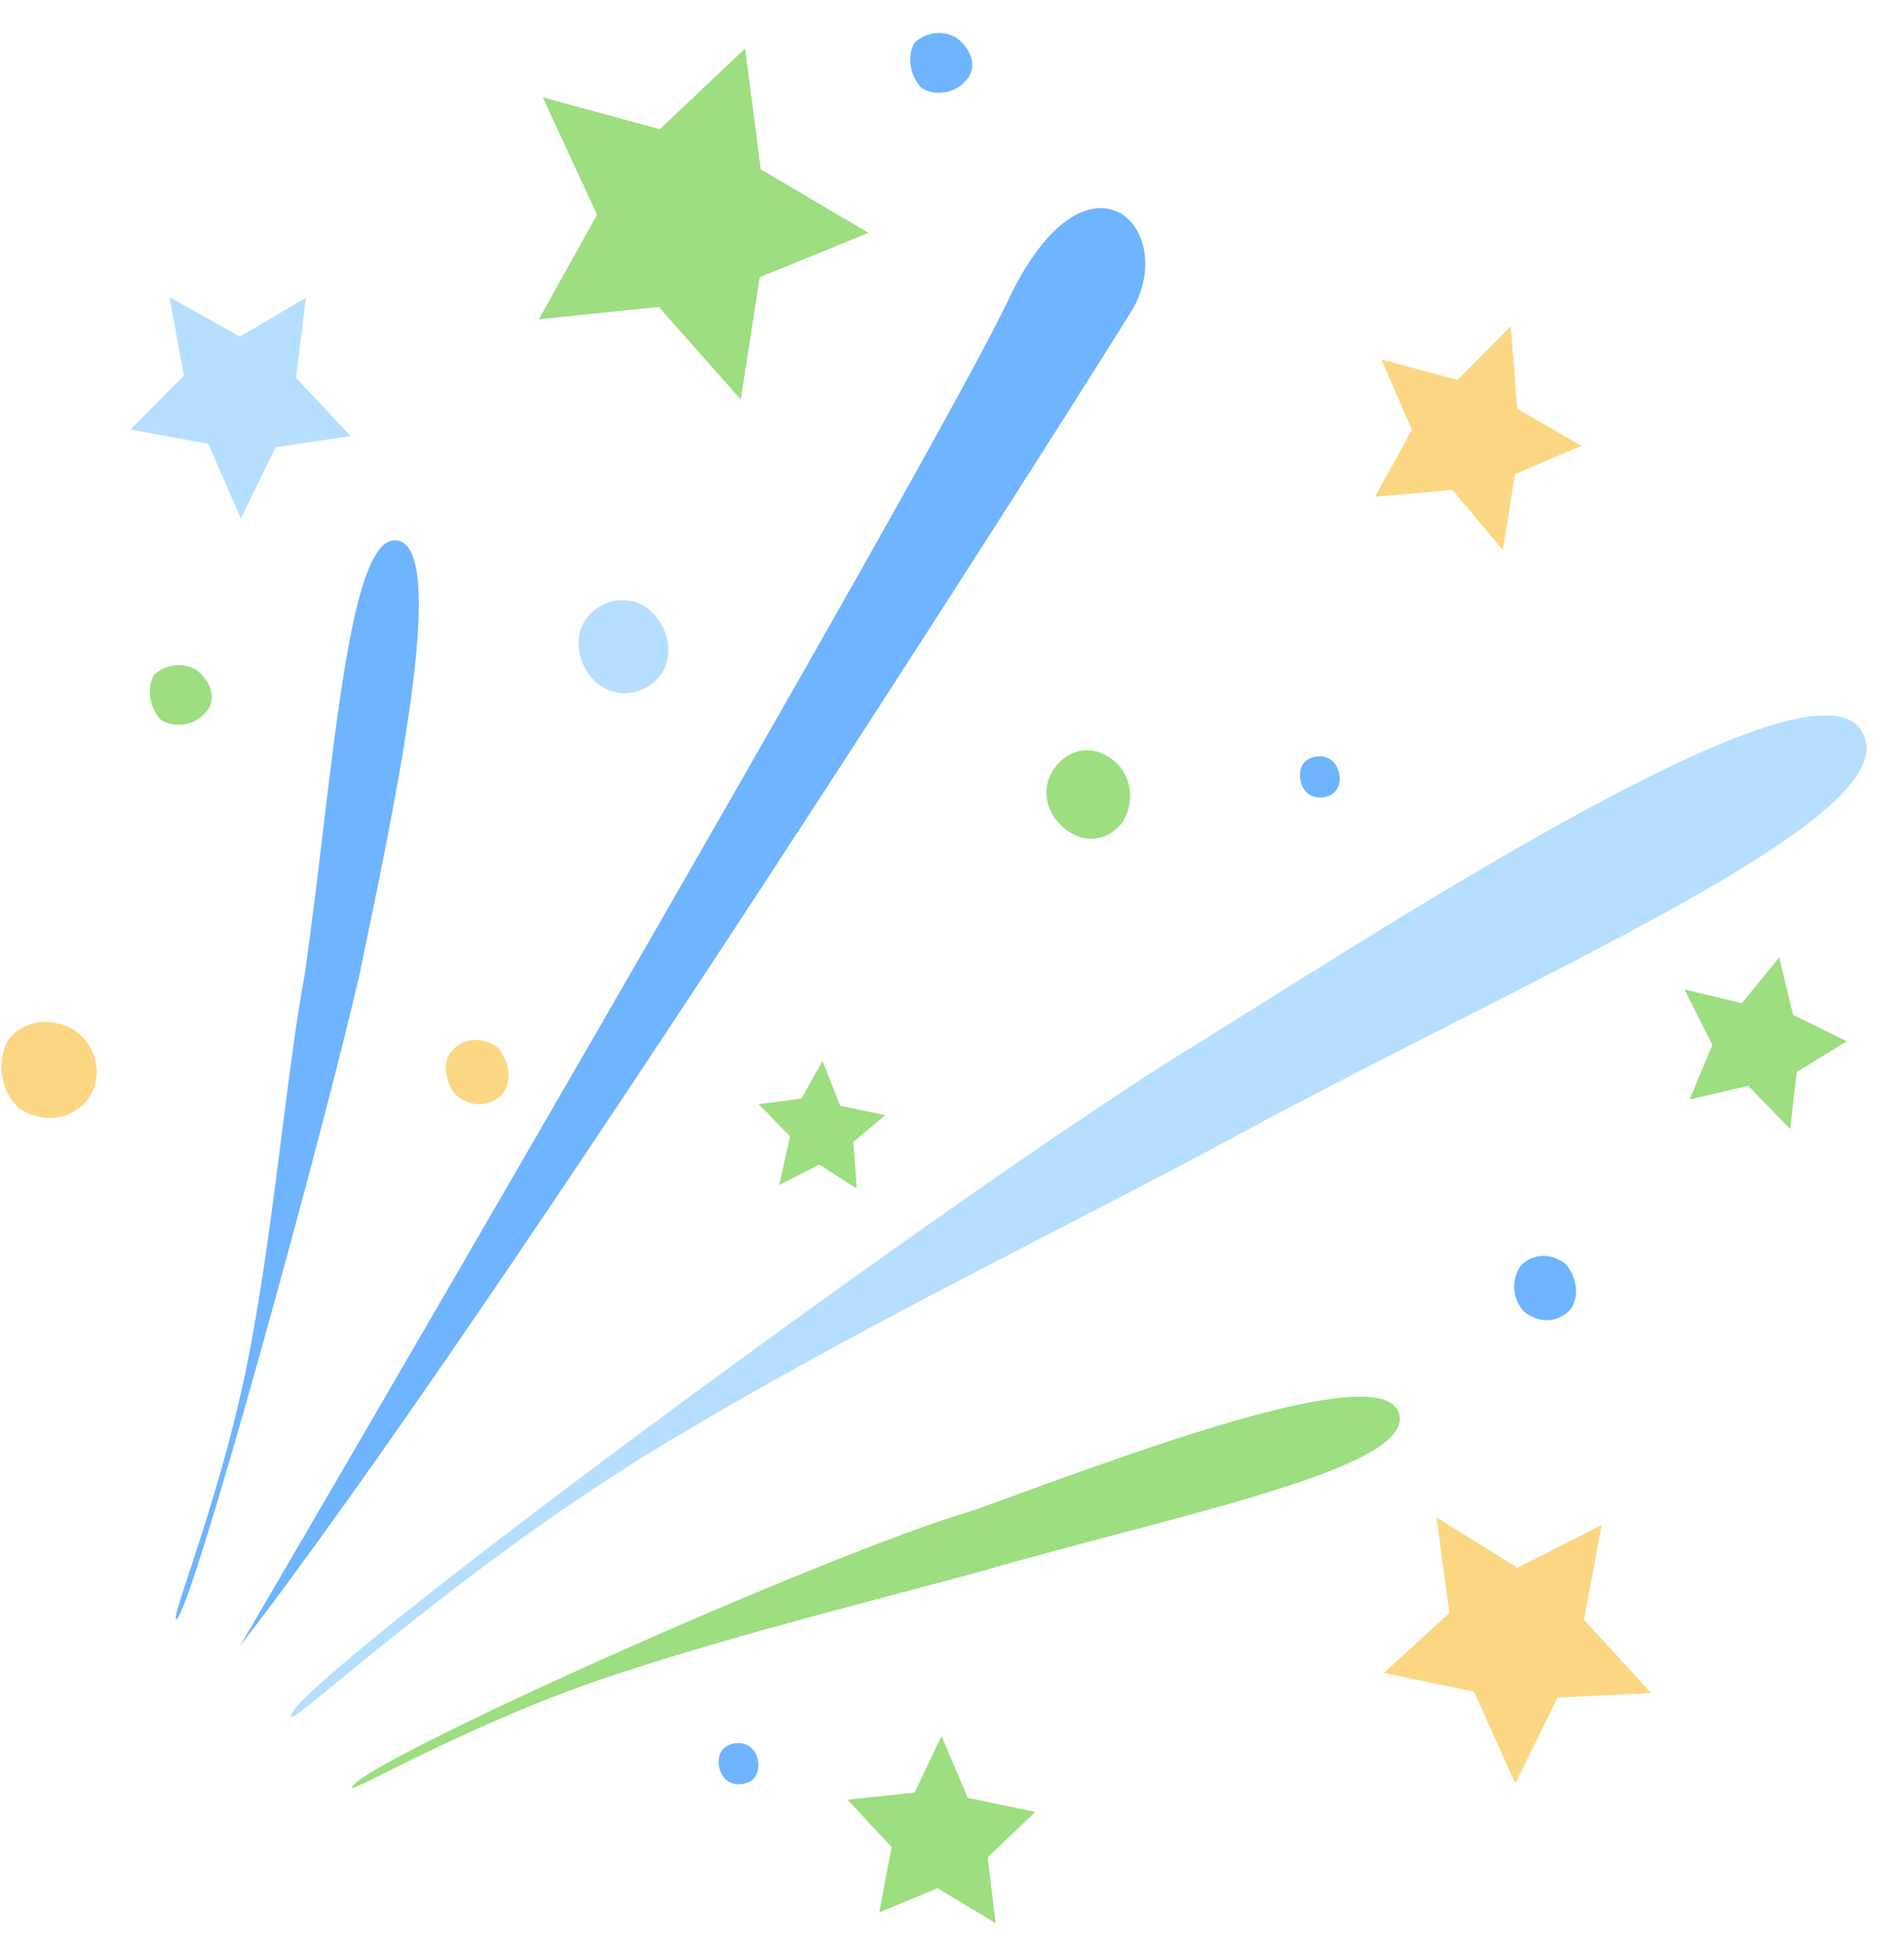 <svg width="50" height="51" viewBox="0 0 50 51" fill="none" xmlns="http://www.w3.org/2000/svg">
    <path
        d="M19.567 1.272L19.978 4.445L22.807 6.111L19.951 7.276L19.453 10.486L17.298 8.055L14.15 8.381L15.678 5.636L14.254 2.554L17.327 3.393L19.567 1.272Z"
        fill="#9CDE80" />
    <path
        d="M43.363 44.44L40.906 44.558L39.792 46.812L38.708 44.403L36.34 43.911L38.061 42.336L37.723 39.831L39.847 41.15L42.062 40.028L41.597 42.517L43.363 44.44Z"
        fill="#FCD783" />
    <path
        d="M47.011 29.634L45.909 28.502L44.368 28.859L44.969 27.428L44.233 25.97L45.741 26.333L46.724 25.131L47.087 26.638L48.498 27.332L47.183 28.138L47.011 29.634Z"
        fill="#9CDE80" />
    <path
        d="M3.425 11.275L4.83 9.86L4.45 7.798L6.299 8.835L8.035 7.815L7.774 9.919L9.208 11.447L7.237 11.74L6.326 13.61L5.469 11.649L3.425 11.275Z"
        fill="#B6DFFF" />
    <path
        d="M27.187 47.559L25.937 48.755L26.146 50.48L24.622 49.562L23.089 50.197L23.415 48.483L22.256 47.238L24.017 47.051L24.724 45.567L25.412 47.19L27.187 47.559Z"
        fill="#9CDE80" />
    <path
        d="M23.246 29.27L22.41 29.975L22.498 31.198L21.517 30.567L20.463 31.102L20.748 29.83L19.921 28.981L21.041 28.837L21.601 27.849L22.062 29.024L23.246 29.27Z"
        fill="#9CDE80" />
    <path
        d="M41.529 11.704L39.785 12.446L39.467 14.439L38.138 12.858L36.11 13.039L37.077 11.282L36.276 9.434L38.271 9.974L39.675 8.558L39.843 10.727L41.529 11.704Z"
        fill="#FCD783" />
    <path
        d="M7.642 45.058C7.65 45.336 12.391 40.823 18.129 37.495C22.917 34.649 28.67 31.877 32.411 29.842C40.421 25.505 50.15 21.424 48.911 19.235C47.778 16.991 37.584 23.561 31.643 27.273C25.751 30.819 7.408 44.332 7.642 45.058Z"
        fill="#B6DFFF" />
    <path
        d="M9.246 46.922C9.197 47.087 12.565 45.101 16.33 43.899C19.51 42.852 23.283 41.928 25.725 41.255C30.925 39.749 37.204 38.542 36.735 37.089C36.266 35.636 29.491 38.221 25.572 39.642C21.646 40.785 9.231 46.366 9.246 46.922Z"
        fill="#9CDE80" />
    <path
        d="M4.628 42.501C4.466 42.442 5.921 39.029 6.614 35.157C7.218 31.893 7.538 28.069 8.002 25.58C8.762 20.266 9.117 13.889 10.463 14.193C11.809 14.498 10.294 21.462 9.446 25.554C8.542 29.533 5.001 42.453 4.628 42.501Z"
        fill="#6FB4FF" />
    <path
        d="M6.306 43.199C6.306 43.199 24.577 11.976 26.544 7.74C28.568 3.617 30.934 5.94 29.764 8.082C28.383 10.331 13.119 34.397 6.306 43.199Z"
        fill="#6FB4FF" />
    <path
        d="M41.208 34.404C40.948 34.677 40.469 34.778 40.032 34.437C39.756 34.153 39.635 33.651 39.944 33.213C40.203 32.941 40.682 32.84 41.12 33.181C41.452 33.577 41.468 34.132 41.208 34.404Z"
        fill="#6FB4FF" />
    <path
        d="M13.173 28.735C12.914 29.008 12.435 29.109 11.997 28.767C11.722 28.484 11.544 27.87 11.909 27.544C12.169 27.272 12.648 27.17 13.085 27.512C13.417 27.907 13.433 28.463 13.173 28.735Z"
        fill="#FCD783" />
    <path
        d="M2.265 28.908C1.851 29.4 1.105 29.496 0.505 29.095C0.011 28.641 -0.118 27.861 0.239 27.258C0.653 26.767 1.4 26.67 1.999 27.071C2.656 27.584 2.679 28.417 2.265 28.908Z"
        fill="#FCD783" />
    <path
        d="M19.832 46.635C19.986 46.416 19.922 46.026 19.703 45.855C19.484 45.684 19.111 45.732 18.956 45.951C18.802 46.17 18.867 46.56 19.085 46.731C19.304 46.902 19.677 46.854 19.832 46.635Z"
        fill="#6FB4FF" />
    <path
        d="M35.096 20.735C35.251 20.516 35.186 20.126 34.967 19.955C34.749 19.784 34.376 19.832 34.221 20.051C34.067 20.27 34.131 20.66 34.35 20.831C34.569 21.002 34.942 20.954 35.096 20.735Z"
        fill="#6FB4FF" />
    <path
        d="M29.451 21.621C29.036 22.113 28.396 22.155 27.901 21.701C27.407 21.247 27.335 20.58 27.749 20.088C28.163 19.597 28.804 19.554 29.298 20.008C29.792 20.462 29.759 21.183 29.451 21.621Z"
        fill="#9CDE80" />
    <path
        d="M5.348 18.754C5.089 19.026 4.61 19.128 4.229 18.898C3.954 18.615 3.832 18.113 4.035 17.728C4.295 17.456 4.774 17.354 5.155 17.584C5.593 17.926 5.714 18.428 5.348 18.754Z"
        fill="#9CDE80" />
    <path
        d="M17.305 17.771C16.891 18.263 16.145 18.359 15.65 17.905C15.156 17.451 15.027 16.671 15.441 16.18C15.855 15.688 16.601 15.592 17.096 16.046C17.59 16.5 17.719 17.28 17.305 17.771Z"
        fill="#B6DFFF" />
    <path
        d="M25.317 2.164C25.057 2.436 24.578 2.538 24.197 2.308C23.922 2.025 23.801 1.523 24.004 1.138C24.264 0.866 24.742 0.764 25.123 0.994C25.561 1.336 25.682 1.838 25.317 2.164Z"
        fill="#6FB4FF" />
</svg>